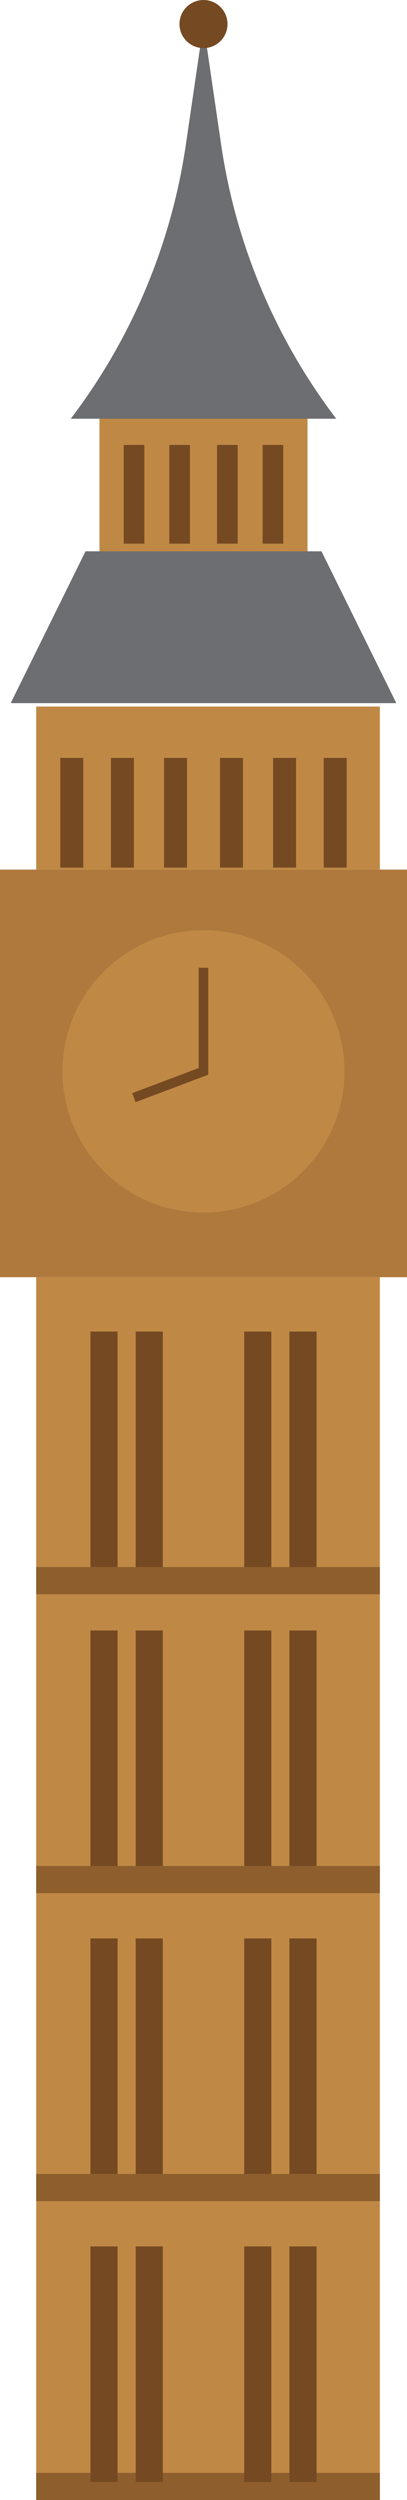 <?xml version="1.0" encoding="UTF-8"?>
<svg width="45px" height="276px" viewBox="0 0 45 276" version="1.1" xmlns="http://www.w3.org/2000/svg" xmlns:xlink="http://www.w3.org/1999/xlink">
    <title>Group 46</title>
    <defs>
        <polygon id="path-1" points="0 276 45 276 45 0 0 0"></polygon>
    </defs>
    <g id="Page-1" stroke="none" stroke-width="1" fill="none" fill-rule="evenodd">
        <g id="Desktop-HD" transform="translate(-46, -1042)">
            <g id="Group-46" transform="translate(68.5, 1180) scale(-1, 1) translate(-68.5, -1180) translate(46, 1042)">
                <polygon id="Fill-1" fill="#AF793E" points="0 141 45 141 45 96 0 96"></polygon>
                <polygon id="Fill-2" fill="#BF8945" points="3 276 41 276 41 141 3 141"></polygon>
                <polygon id="Fill-3" fill="#BF8945" points="3 96 41 96 41 78 3 78"></polygon>
                <polygon id="Fill-4" fill="#BF8945" points="11 61 34 61 34 46 11 46"></polygon>
                <polygon id="Fill-5" fill="#8E5F2D" points="3 176 41 176 41 173 3 173"></polygon>
                <polygon id="Fill-6" fill="#754922" points="10 173 13 173 13 147 10 147"></polygon>
                <polygon id="Fill-7" fill="#754922" points="15 173 18 173 18 147 15 147"></polygon>
                <polygon id="Fill-8" fill="#754922" points="32 173 35 173 35 147 32 147"></polygon>
                <polygon id="Fill-9" fill="#754922" points="27 173 30 173 30 147 27 147"></polygon>
                <polygon id="Fill-10" fill="#8E5F2D" points="3 209 41 209 41 206 3 206"></polygon>
                <polygon id="Fill-11" fill="#754922" points="10 206 13 206 13 180 10 180"></polygon>
                <polygon id="Fill-12" fill="#754922" points="15 206 18 206 18 180 15 180"></polygon>
                <polygon id="Fill-13" fill="#754922" points="32 206 35 206 35 180 32 180"></polygon>
                <polygon id="Fill-14" fill="#754922" points="27 206 30 206 30 180 27 180"></polygon>
                <polygon id="Fill-15" fill="#8E5F2D" points="3 243 41 243 41 240 3 240"></polygon>
                <polygon id="Fill-16" fill="#754922" points="10 240 13 240 13 214 10 214"></polygon>
                <polygon id="Fill-17" fill="#754922" points="15 240 18 240 18 214 15 214"></polygon>
                <polygon id="Fill-18" fill="#754922" points="32 240 35 240 35 214 32 214"></polygon>
                <polygon id="Fill-19" fill="#754922" points="27 240 30 240 30 214 27 214"></polygon>
                <polygon id="Fill-20" fill="#8E5F2D" points="3 276 41 276 41 273 3 273"></polygon>
                <polygon id="Fill-21" fill="#754922" points="10 274 13 274 13 248 10 248"></polygon>
                <polygon id="Fill-22" fill="#754922" points="15 274 18 274 18 248 15 248"></polygon>
                <polygon id="Fill-23" fill="#754922" points="32 274 35 274 35 248 32 248"></polygon>
                <polygon id="Fill-24" fill="#754922" points="27 274 30 274 30 248 27 248"></polygon>
                <g id="Group-45">
                    <path d="M38.087,118.276 C38.087,126.882 31.108,133.858 22.5,133.858 C13.892,133.858 6.913,126.882 6.913,118.276 C6.913,109.671 13.892,102.695 22.5,102.695 C31.108,102.695 38.087,109.671 38.087,118.276" id="Fill-25" fill="#BF8945"></path>
                    <polygon id="Fill-27" fill="#6D6E71" points="35.547 60.864 22.5 60.864 9.453 60.864 1.182 77.625 22.5 77.625 43.818 77.625"></polygon>
                    <path d="M24.452,15.973 L22.5,2.655 L20.548,15.973 C18.936,26.972 14.557,37.381 7.822,46.226 L22.5,46.226 L37.178,46.226 C30.443,37.381 26.064,26.972 24.452,15.973" id="Fill-29" fill="#6D6E71"></path>
                    <path d="M25.156,2.655 C25.156,4.121 23.967,5.31 22.5,5.31 C21.034,5.31 19.845,4.121 19.845,2.655 C19.845,1.189 21.034,5.38661134e-05 22.5,5.38661134e-05 C23.967,5.38661134e-05 25.156,1.189 25.156,2.655" id="Fill-31" fill="#754922"></path>
                    <mask id="mask-2" fill="white">
                        <use xlink:href="#path-1"></use>
                    </mask>
                    <g id="Clip-34"></g>
                    <polygon id="Fill-33" fill="#754922" mask="url(#mask-2)" points="13.681 60.018 15.965 60.018 15.965 49.122 13.681 49.122"></polygon>
                    <polygon id="Fill-35" fill="#754922" mask="url(#mask-2)" points="18.718 60.018 21.003 60.018 21.003 49.122 18.718 49.122"></polygon>
                    <polygon id="Fill-36" fill="#754922" mask="url(#mask-2)" points="29.035 60.018 31.319 60.018 31.319 49.122 29.035 49.122"></polygon>
                    <polygon id="Fill-37" fill="#754922" mask="url(#mask-2)" points="23.997 60.018 26.282 60.018 26.282 49.122 23.997 49.122"></polygon>
                    <polygon id="Fill-38" fill="#754922" mask="url(#mask-2)" points="6.667 95.784 9.207 95.784 9.207 83.67 6.667 83.67"></polygon>
                    <polygon id="Fill-39" fill="#754922" mask="url(#mask-2)" points="12.267 95.784 14.806 95.784 14.806 83.67 12.267 83.67"></polygon>
                    <polygon id="Fill-40" fill="#754922" mask="url(#mask-2)" points="18.136 95.784 20.675 95.784 20.675 83.67 18.136 83.67"></polygon>
                    <polygon id="Fill-41" fill="#754922" mask="url(#mask-2)" points="35.793 95.784 38.333 95.784 38.333 83.67 35.793 83.67"></polygon>
                    <polygon id="Fill-42" fill="#754922" mask="url(#mask-2)" points="30.194 95.784 32.733 95.784 32.733 83.67 30.194 83.67"></polygon>
                    <polygon id="Fill-43" fill="#754922" mask="url(#mask-2)" points="24.325 95.784 26.864 95.784 26.864 83.67 24.325 83.67"></polygon>
                    <polygon id="Fill-44" fill="#754922" mask="url(#mask-2)" points="30.006 121.675 21.969 118.643 21.969 106.836 23.031 106.836 23.031 117.909 30.381 120.682"></polygon>
                </g>
            </g>
        </g>
    </g>
</svg>